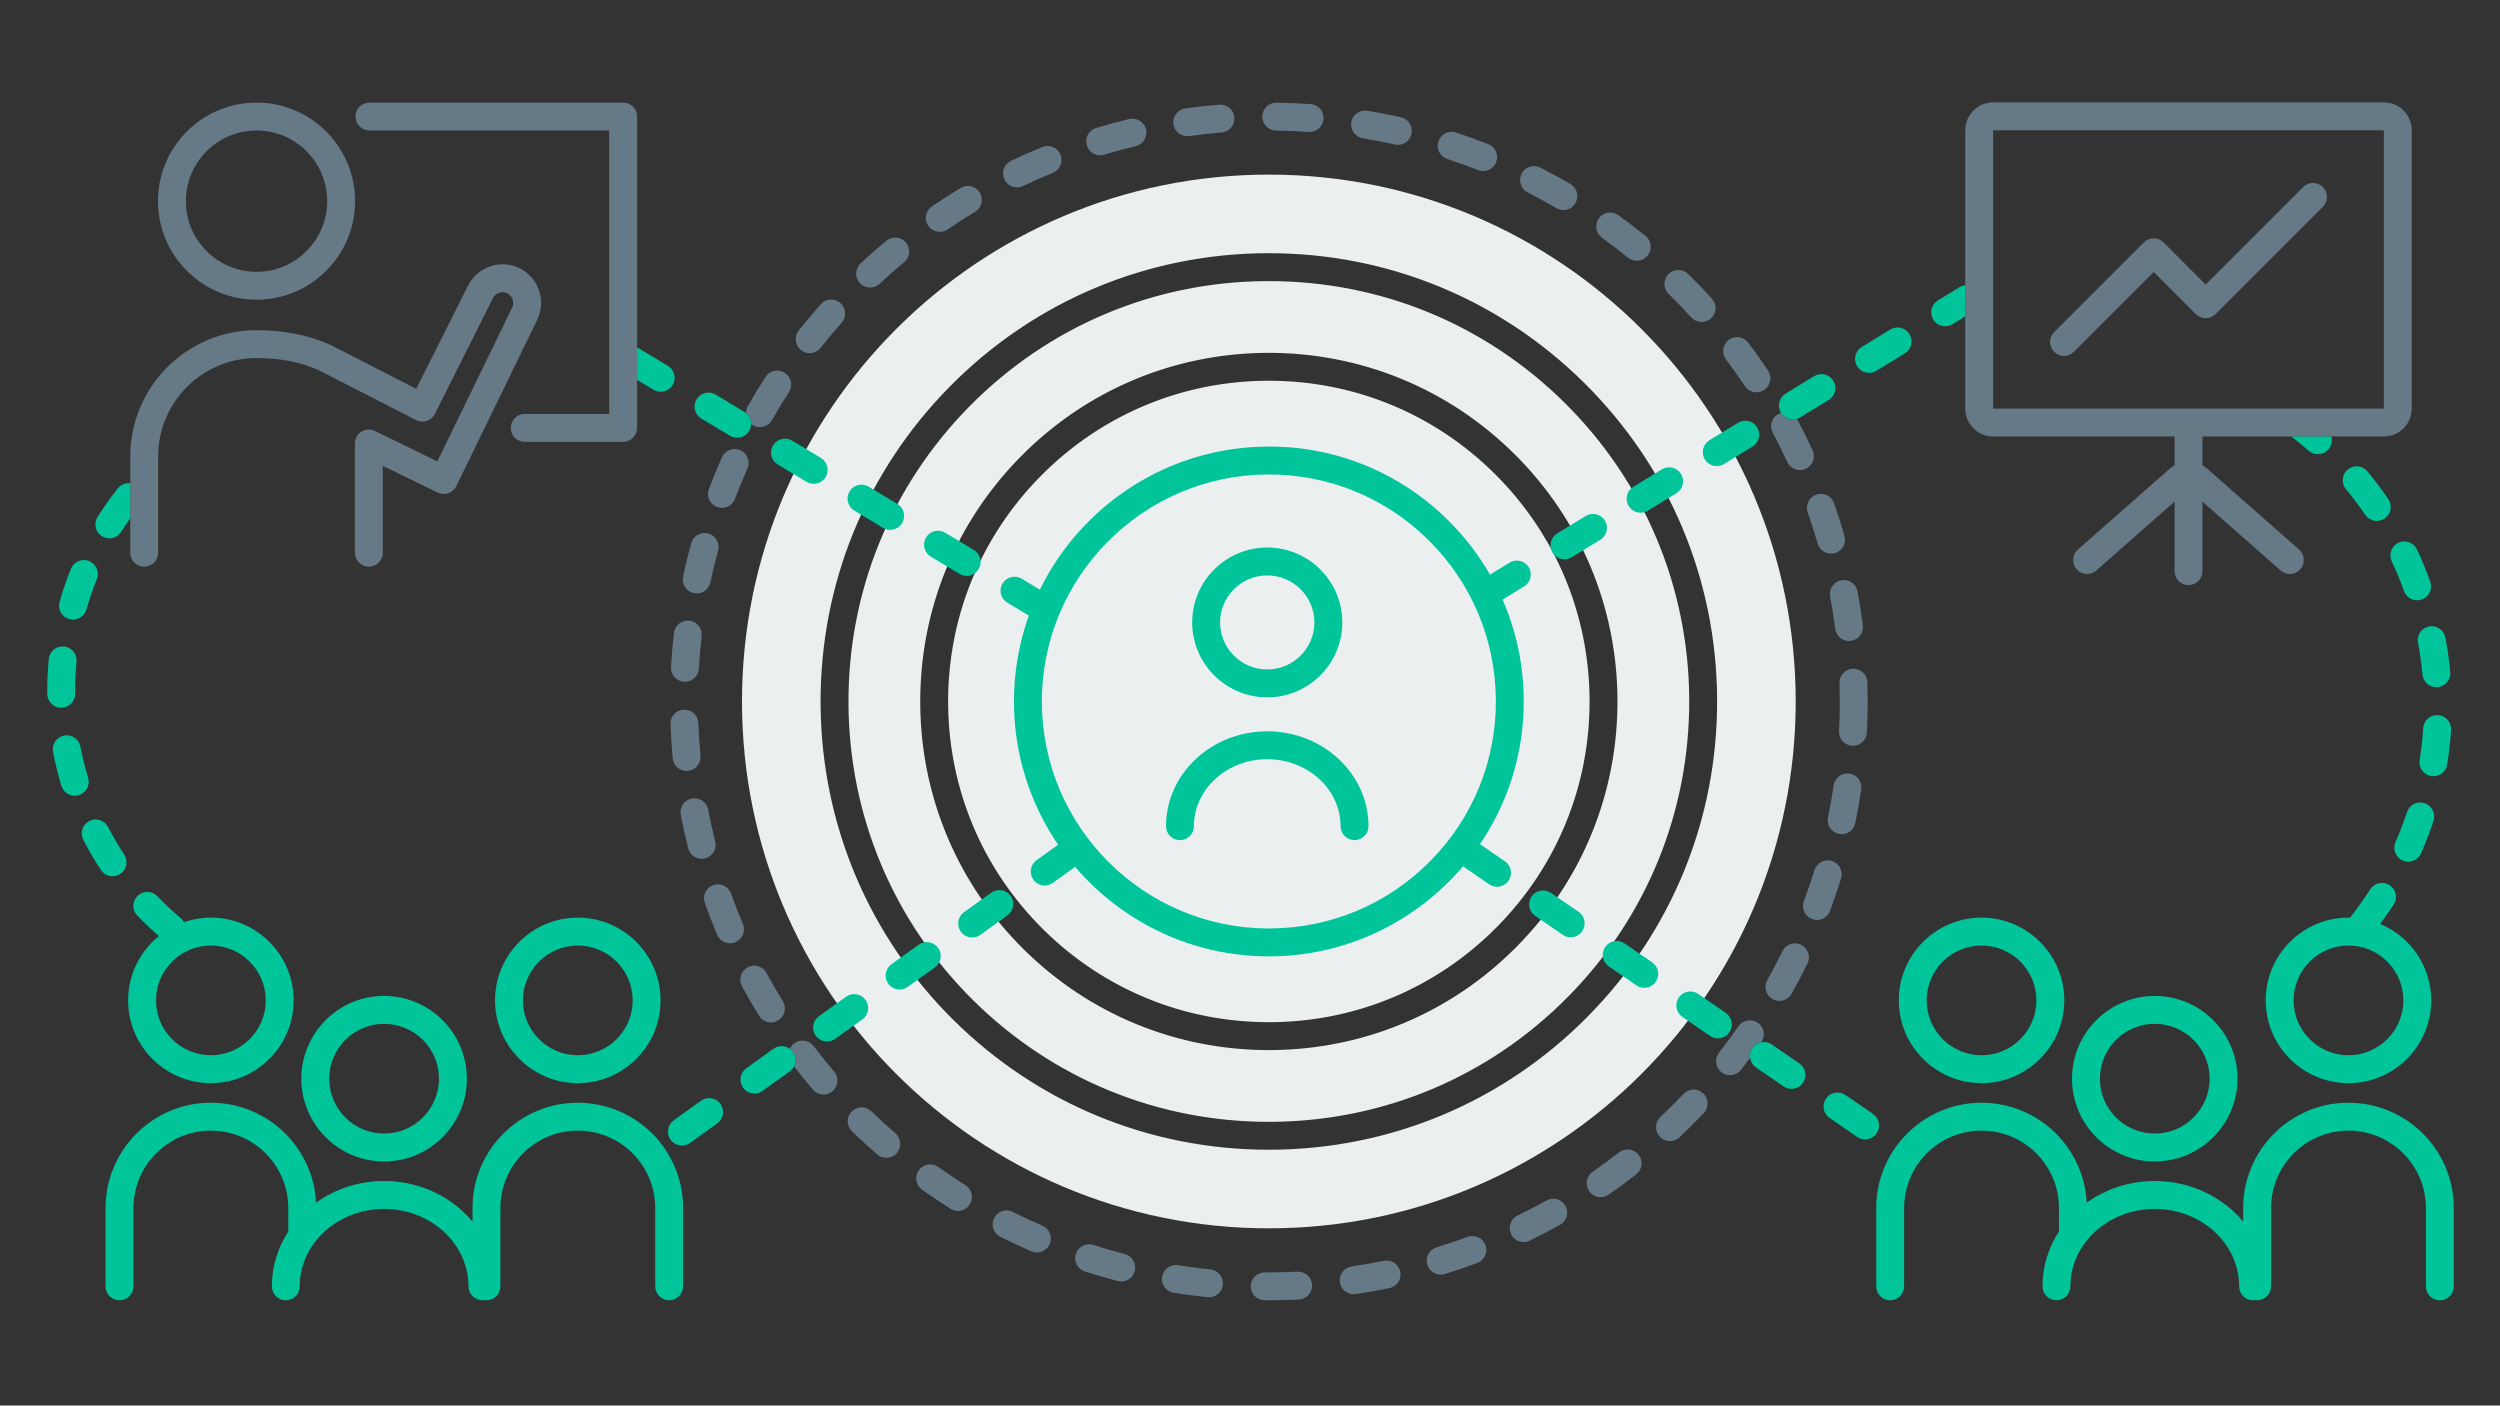 <?xml version="1.0" encoding="UTF-8"?>
<svg width="635px" height="357px" viewBox="0 0 635 357" version="1.1" xmlns="http://www.w3.org/2000/svg" xmlns:xlink="http://www.w3.org/1999/xlink">
    <rect x="0" y="0" width="635" height="357" fill="#333333" stroke="none"/>
    <title>Illustration/Impact/Conference_v1</title>
    <g id="Illustration/Impact/Conference" stroke="none" stroke-width="1" fill="none" fill-rule="evenodd">
        <path d="M403.224,258.256 C381.833,279.875 353.303,291.87 322.89,292.032 C322.684,292.032 322.475,292.032 322.269,292.032 C292.086,292.032 263.676,280.356 242.204,259.109 C220.585,237.718 208.59,209.188 208.429,178.775 C208.268,148.362 219.96,119.707 241.352,98.089 C262.743,76.47 291.273,64.475 321.686,64.313 C321.892,64.313 322.101,64.313 322.307,64.313 C352.49,64.313 380.9,75.989 402.371,97.236 C423.99,118.626 435.984,147.159 436.148,177.57 C436.308,207.983 424.616,236.638 403.224,258.256 M322.288,44.351 C248.38,44.351 188.467,104.265 188.467,178.173 C188.467,252.08 248.38,311.994 322.288,311.994 C396.195,311.994 456.109,252.08 456.109,178.173 C456.109,104.265 396.195,44.351 322.288,44.351 M385.233,240.455 C368.597,257.268 346.409,266.596 322.756,266.721 C322.596,266.723 322.434,266.723 322.274,266.723 C298.8,266.723 276.705,257.641 260.005,241.117 C243.193,224.482 233.865,202.293 233.739,178.641 C233.614,154.988 242.706,132.703 259.343,115.89 C275.979,99.077 298.167,89.749 321.82,89.623 C345.449,89.515 367.757,98.592 384.571,115.228 C401.382,131.862 410.71,154.053 410.838,177.704 C410.962,201.357 401.87,223.642 385.233,240.455 M397.387,102.274 C377.252,82.351 350.608,71.4 322.306,71.4 C322.111,71.4 321.918,71.4 321.723,71.4 C293.203,71.552 266.449,82.8 246.389,103.073 C226.329,123.346 215.365,150.218 215.515,178.737 C215.667,207.257 226.915,234.012 247.189,254.071 C267.324,273.994 293.968,284.945 322.27,284.945 C322.465,284.945 322.658,284.945 322.853,284.945 C351.372,284.793 378.127,273.545 398.187,253.272 C418.246,232.999 429.211,206.127 429.062,177.608 C428.909,149.088 417.661,122.333 397.387,102.274 M379.585,120.265 C364.224,105.065 343.895,96.709 322.301,96.709 C322.153,96.709 322.006,96.709 321.857,96.709 C300.098,96.825 279.685,105.407 264.38,120.875 C249.076,136.342 240.71,156.844 240.825,178.604 C240.941,200.362 249.523,220.776 264.991,236.08 C280.352,251.28 300.681,259.636 322.275,259.636 C322.423,259.636 322.57,259.636 322.719,259.636 C344.478,259.52 364.891,250.938 380.196,235.47 C395.5,220.003 403.866,199.501 403.752,177.741 C403.635,155.983 395.053,135.569 379.585,120.265" id="Fill-1" fill="#EBEFF0" fill-rule="nonzero"></path>
        <path d="M355.84,29.788 C353.013,29.152 350.139,28.592 347.299,28.121 C345.366,27.804 343.544,29.108 343.224,31.038 C342.904,32.969 344.21,34.793 346.141,35.113 C348.849,35.561 351.589,36.096 354.285,36.702 C354.547,36.761 354.809,36.789 355.066,36.789 C356.687,36.789 358.15,35.67 358.52,34.022 C358.949,32.113 357.749,30.218 355.84,29.788 L355.84,29.788 Z M398.897,46.748 C396.403,45.291 393.83,43.886 391.248,42.57 C389.502,41.681 387.37,42.375 386.483,44.119 C385.594,45.862 386.287,47.996 388.031,48.885 C390.492,50.139 392.944,51.478 395.32,52.867 C395.883,53.195 396.498,53.351 397.106,53.351 C398.323,53.351 399.509,52.723 400.168,51.596 C401.155,49.906 400.586,47.736 398.897,46.748 L398.897,46.748 Z M372.741,314.17 C370.169,315.125 367.526,316.02 364.885,316.83 C363.014,317.404 361.962,319.387 362.536,321.257 C363.004,322.782 364.407,323.762 365.923,323.762 C366.267,323.762 366.617,323.712 366.963,323.605 C369.735,322.755 372.508,321.815 375.208,320.812 C377.043,320.132 377.978,318.093 377.296,316.258 C376.615,314.424 374.573,313.487 372.741,314.17 L372.741,314.17 Z M392.806,304.917 C390.398,306.26 387.925,307.547 385.458,308.741 C383.696,309.595 382.96,311.714 383.813,313.475 C384.425,314.739 385.689,315.475 387.005,315.475 C387.523,315.475 388.049,315.36 388.547,315.12 C391.136,313.865 393.731,312.516 396.257,311.106 C397.966,310.153 398.579,307.995 397.626,306.286 C396.673,304.576 394.513,303.964 392.806,304.917 L392.806,304.917 Z M378.022,36.611 C375.327,35.551 372.569,34.555 369.821,33.65 C367.961,33.036 365.961,34.051 365.348,35.909 C364.736,37.768 365.748,39.771 367.607,40.383 C370.227,41.244 372.857,42.193 375.426,43.205 C375.852,43.373 376.291,43.452 376.723,43.452 C378.136,43.452 379.472,42.601 380.021,41.206 C380.737,39.386 379.843,37.328 378.022,36.611 L378.022,36.611 Z M351.49,320.244 C348.791,320.796 346.041,321.275 343.317,321.671 C341.38,321.952 340.038,323.75 340.319,325.686 C340.576,327.451 342.09,328.722 343.821,328.722 C343.991,328.722 344.163,328.709 344.335,328.684 C347.194,328.269 350.077,327.766 352.908,327.187 C354.825,326.796 356.063,324.924 355.671,323.007 C355.279,321.09 353.402,319.856 351.49,320.244 L351.49,320.244 Z M307.447,322.436 C304.696,322.157 301.929,321.796 299.221,321.362 C297.278,321.047 295.472,322.369 295.162,324.302 C294.854,326.234 296.169,328.051 298.102,328.36 C300.943,328.814 303.846,329.193 306.731,329.487 C306.853,329.499 306.973,329.506 307.093,329.506 C308.889,329.506 310.429,328.145 310.614,326.32 C310.812,324.373 309.395,322.635 307.447,322.436 L307.447,322.436 Z M286.818,30.233 C284.005,30.905 281.177,31.668 278.413,32.499 C276.539,33.063 275.477,35.039 276.04,36.913 C276.502,38.447 277.909,39.436 279.433,39.436 C279.771,39.436 280.114,39.388 280.454,39.286 C283.089,38.493 285.784,37.767 288.464,37.126 C290.367,36.671 291.542,34.76 291.087,32.856 C290.632,30.953 288.721,29.778 286.818,30.233 L286.818,30.233 Z M332.897,26.438 C330.022,26.241 327.098,26.122 324.205,26.087 L324.16,26.087 C322.224,26.087 320.642,27.644 320.618,29.586 C320.594,31.543 322.161,33.148 324.117,33.173 C326.877,33.207 329.667,33.32 332.41,33.509 C332.493,33.515 332.575,33.517 332.657,33.517 C334.503,33.517 336.06,32.086 336.189,30.217 C336.322,28.265 334.849,26.573 332.897,26.438 L332.897,26.438 Z M329.555,323.006 C327.411,323.112 325.225,323.172 323.062,323.184 L322.271,323.185 L321.261,323.182 C319.34,323.18 317.704,324.737 317.688,326.694 C317.671,328.651 319.244,330.251 321.2,330.267 L322.271,330.271 L323.093,330.269 C325.366,330.258 327.658,330.195 329.906,330.084 C331.861,329.987 333.366,328.324 333.27,326.369 C333.173,324.415 331.522,322.921 329.555,323.006 L329.555,323.006 Z M309.716,26.588 C306.839,26.823 303.929,27.145 301.067,27.544 C299.129,27.814 297.777,29.605 298.047,31.544 C298.295,33.315 299.813,34.598 301.552,34.598 C301.715,34.598 301.88,34.586 302.047,34.563 C304.776,34.183 307.55,33.875 310.294,33.65 C312.244,33.491 313.696,31.78 313.536,29.83 C313.377,27.879 311.684,26.422 309.716,26.588 L309.716,26.588 Z M469.772,196.471 C467.844,196.197 466.035,197.525 465.75,199.461 C465.349,202.194 464.863,204.942 464.308,207.63 C463.911,209.547 465.144,211.422 467.061,211.817 C467.302,211.867 467.543,211.892 467.781,211.892 C469.426,211.892 470.902,210.739 471.247,209.065 C471.83,206.244 472.34,203.359 472.762,200.492 C473.046,198.556 471.707,196.756 469.772,196.471 L469.772,196.471 Z M285.692,318.529 C283.027,317.836 280.348,317.056 277.727,316.21 C275.868,315.609 273.868,316.631 273.267,318.494 C272.666,320.356 273.689,322.353 275.551,322.954 C278.3,323.842 281.112,324.66 283.908,325.387 C284.207,325.465 284.507,325.502 284.803,325.502 C286.377,325.502 287.815,324.444 288.229,322.85 C288.722,320.956 287.586,319.021 285.692,318.529 L285.692,318.529 Z M474.31,173.271 C474.248,171.315 472.591,169.809 470.655,169.841 C468.7,169.903 467.164,171.539 467.226,173.495 C467.267,174.794 467.291,176.099 467.299,177.399 L467.301,178.19 C467.301,180.693 467.236,183.221 467.11,185.703 C467.01,187.658 468.514,189.323 470.468,189.423 C470.529,189.426 470.591,189.427 470.652,189.427 C472.526,189.427 474.091,187.957 474.188,186.064 C474.319,183.462 474.387,180.812 474.387,178.19 L474.385,177.366 C474.377,175.997 474.353,174.632 474.31,173.271 L474.31,173.271 Z M465.299,218.68 C463.429,218.103 461.446,219.15 460.867,221.019 C460.055,223.651 459.153,226.299 458.187,228.889 C457.502,230.722 458.434,232.763 460.268,233.446 C460.676,233.599 461.094,233.671 461.505,233.671 C462.943,233.671 464.294,232.791 464.825,231.365 C465.839,228.649 466.785,225.872 467.639,223.111 C468.216,221.241 467.169,219.258 465.299,218.68 L465.299,218.68 Z M506.261,103.784 L605.492,103.784 L605.492,33.087 L506.261,33.087 L506.261,103.784 Z M605.492,26 L506.26,26 C502.346,26 499.174,29.172 499.174,33.086 L499.174,72.466 L499.174,80.357 L499.174,103.784 C499.174,107.698 502.346,110.87 506.26,110.87 L552.333,110.87 L552.333,118.245 C551.991,118.39 551.661,118.575 551.367,118.834 L527.781,139.585 C526.313,140.878 526.169,143.116 527.462,144.586 C528.162,145.382 529.141,145.788 530.123,145.788 C530.955,145.788 531.789,145.498 532.463,144.905 L552.333,127.423 L552.333,145.08 C552.333,147.037 553.919,148.623 555.876,148.623 C557.833,148.623 559.419,147.037 559.419,145.08 L559.419,127.423 L579.29,144.905 C579.964,145.498 580.798,145.788 581.63,145.788 C582.612,145.788 583.591,145.382 584.291,144.586 C585.584,143.116 585.441,140.877 583.972,139.585 L560.385,118.834 C560.091,118.575 559.761,118.39 559.419,118.245 L559.419,110.87 L582.095,110.87 L592.145,110.87 L605.492,110.87 C609.406,110.87 612.578,107.698 612.578,103.784 L612.578,33.086 C612.578,29.172 609.406,26 605.492,26 L605.492,26 Z M524.254,90.397 C525.161,90.397 526.068,90.052 526.76,89.36 L547.039,69.08 L557.736,79.778 C558.401,80.442 559.302,80.815 560.241,80.815 C561.181,80.815 562.082,80.442 562.747,79.778 L590.004,52.521 C591.388,51.138 591.388,48.893 590.004,47.51 C588.619,46.127 586.377,46.127 584.992,47.51 L560.241,72.262 L549.545,61.563 C548.88,60.899 547.979,60.526 547.039,60.526 C546.1,60.526 545.198,60.899 544.533,61.563 L521.748,84.349 C520.364,85.732 520.364,87.976 521.748,89.36 C522.441,90.052 523.347,90.397 524.254,90.397 L524.254,90.397 Z M457.472,239.959 C455.711,239.103 453.592,239.833 452.735,241.593 C451.528,244.068 450.233,246.544 448.884,248.952 C447.927,250.66 448.535,252.819 450.242,253.775 C450.791,254.083 451.385,254.228 451.972,254.228 C453.212,254.228 454.416,253.576 455.066,252.417 C456.482,249.891 457.84,247.293 459.106,244.696 C459.962,242.937 459.232,240.816 457.472,239.959 L457.472,239.959 Z M428.796,69.591 C427.399,68.22 425.155,68.241 423.785,69.639 C422.415,71.035 422.436,73.278 423.833,74.649 C425.802,76.581 427.739,78.593 429.59,80.628 C430.289,81.396 431.249,81.786 432.212,81.786 C433.063,81.786 433.916,81.481 434.595,80.864 C436.043,79.548 436.149,77.307 434.832,75.858 C432.892,73.726 430.861,71.616 428.796,69.591 L428.796,69.591 Z M411.236,292.712 C409.066,294.4 406.816,296.05 404.549,297.613 C402.938,298.725 402.532,300.932 403.644,302.542 C404.331,303.539 405.439,304.074 406.564,304.074 C407.258,304.074 407.958,303.871 408.572,303.447 C410.95,301.807 413.311,300.077 415.588,298.306 C417.132,297.104 417.41,294.878 416.209,293.333 C415.01,291.791 412.784,291.51 411.236,292.712 L411.236,292.712 Z M417.974,59.937 C415.734,58.122 413.405,56.344 411.054,54.651 C409.469,53.508 407.253,53.869 406.109,55.458 C404.966,57.046 405.326,59.26 406.915,60.403 C409.156,62.017 411.376,63.712 413.511,65.443 C414.167,65.975 414.956,66.233 415.74,66.233 C416.772,66.233 417.795,65.785 418.495,64.922 C419.728,63.401 419.493,61.17 417.974,59.937 L417.974,59.937 Z M446.487,259.786 C444.878,258.671 442.671,259.072 441.557,260.68 C439.986,262.946 438.33,265.195 436.635,267.365 C435.43,268.907 435.703,271.135 437.245,272.339 C437.893,272.845 438.661,273.091 439.425,273.091 C440.478,273.091 441.521,272.623 442.219,271.728 C442.999,270.729 443.767,269.709 444.528,268.684 C444.414,267.844 444.588,266.961 445.106,266.206 C445.657,265.401 446.483,264.897 447.372,264.73 C447.375,264.725 447.378,264.721 447.381,264.717 C448.496,263.108 448.096,260.9 446.487,259.786 L446.487,259.786 Z M449.087,94.141 C447.489,91.734 445.802,89.344 444.071,87.035 C442.897,85.471 440.677,85.151 439.111,86.326 C437.545,87.5 437.228,89.721 438.402,91.287 C440.051,93.487 441.66,95.766 443.183,98.06 C443.865,99.088 444.99,99.644 446.138,99.644 C446.812,99.644 447.491,99.453 448.095,99.053 C449.725,97.971 450.169,95.771 449.087,94.141 L449.087,94.141 Z M427.612,277.85 C425.716,279.853 423.739,281.825 421.738,283.712 C420.315,285.054 420.248,287.297 421.591,288.721 C422.288,289.46 423.228,289.833 424.17,289.833 C425.041,289.833 425.915,289.514 426.6,288.868 C428.697,286.891 430.77,284.822 432.759,282.723 C434.104,281.302 434.043,279.059 432.622,277.713 C431.199,276.366 428.957,276.43 427.612,277.85 L427.612,277.85 Z M65.16,33.142 C75.057,33.142 83.109,41.194 83.109,51.091 C83.109,60.987 75.057,69.039 65.16,69.039 C55.263,69.039 47.211,60.987 47.211,51.091 C47.211,41.194 55.263,33.142 65.16,33.142 L65.16,33.142 Z M65.16,76.125 C78.964,76.125 90.194,64.894 90.194,51.091 C90.194,37.287 78.964,26.057 65.16,26.057 C51.356,26.057 40.125,37.287 40.125,51.091 C40.125,64.894 51.356,76.125 65.16,76.125 L65.16,76.125 Z M173.775,173.172 C173.843,173.175 173.91,173.177 173.978,173.177 C175.843,173.177 177.405,171.72 177.513,169.834 C177.668,167.08 177.905,164.299 178.217,161.566 C178.439,159.622 177.042,157.866 175.098,157.644 C173.15,157.43 171.398,158.82 171.176,160.764 C170.849,163.629 170.601,166.546 170.437,169.434 C170.326,171.387 171.82,173.06 173.775,173.172 L173.775,173.172 Z M132.023,68.16 C127.184,65.752 121.286,67.724 118.88,72.553 L105.729,98.759 C87.538,89.434 84.791,88.025 84.294,87.779 L84.296,87.775 C78.691,85.178 72.253,83.86 65.16,83.86 C47.474,83.86 33.085,98.249 33.085,115.934 L33.085,122.756 L33.085,131.651 L33.085,140.391 C33.085,142.348 34.671,143.934 36.628,143.934 C38.585,143.934 40.171,142.348 40.171,140.391 L40.171,115.934 C40.171,102.156 51.381,90.946 65.16,90.946 C71.275,90.946 76.541,92.004 81.255,94.177 C82.569,94.85 105.676,106.695 105.676,106.695 C106.516,107.126 107.496,107.203 108.393,106.91 C109.291,106.616 110.035,105.976 110.459,105.132 L125.219,75.723 C125.886,74.382 127.52,73.833 128.861,74.503 C130.202,75.172 130.75,76.807 130.067,78.177 L111.081,117.195 L95.245,109.468 C94.149,108.932 92.849,109 91.815,109.647 C90.778,110.295 90.149,111.431 90.149,112.652 L90.149,140.391 C90.149,142.348 91.735,143.934 93.692,143.934 C95.649,143.934 97.235,142.348 97.235,140.391 L97.235,118.324 L111.161,125.12 C112.006,125.532 112.981,125.592 113.869,125.285 C114.759,124.978 115.489,124.331 115.902,123.486 L136.424,81.309 C138.835,76.471 136.861,70.573 132.023,68.16 L132.023,68.16 Z M158.277,26.057 L93.84,26.057 C91.883,26.057 90.297,27.642 90.297,29.6 C90.297,31.557 91.883,33.142 93.84,33.142 L154.734,33.142 L154.734,105.144 L133.276,105.144 C131.319,105.144 129.733,106.73 129.733,108.687 C129.733,110.644 131.319,112.23 133.276,112.23 L158.277,112.23 C160.234,112.23 161.819,110.644 161.819,108.687 L161.819,96.486 L161.819,88.286 L161.819,29.6 C161.819,27.642 160.234,26.057 158.277,26.057 L158.277,26.057 Z M453.968,117.346 C454.567,118.641 455.848,119.402 457.186,119.402 C457.684,119.402 458.19,119.297 458.671,119.074 C460.447,118.253 461.221,116.146 460.4,114.371 C459.189,111.752 457.885,109.135 456.526,106.591 C456.488,106.521 456.438,106.465 456.397,106.398 C456.067,106.496 455.73,106.548 455.395,106.548 C454.209,106.548 453.052,105.95 452.382,104.869 C452.16,104.935 451.943,105.023 451.731,105.136 C450.005,106.058 449.353,108.204 450.276,109.931 C451.57,112.355 452.814,114.851 453.968,117.346 L453.968,117.346 Z M467.693,147.384 C465.769,147.74 464.498,149.59 464.856,151.514 C465.359,154.224 465.789,156.981 466.137,159.713 C466.364,161.502 467.889,162.809 469.647,162.809 C469.796,162.809 469.946,162.8 470.099,162.78 C472.04,162.534 473.413,160.76 473.166,158.818 C472.802,155.955 472.351,153.061 471.822,150.221 C471.466,148.296 469.611,147.022 467.693,147.384 L467.693,147.384 Z M459.164,130.155 C460.078,132.764 460.926,135.424 461.682,138.06 C462.128,139.614 463.546,140.627 465.086,140.627 C465.409,140.627 465.738,140.583 466.066,140.489 C467.946,139.949 469.033,137.987 468.494,136.105 C467.7,133.339 466.811,130.548 465.852,127.811 C465.204,125.965 463.186,124.993 461.336,125.64 C459.489,126.287 458.517,128.309 459.164,130.155 L459.164,130.155 Z M264.738,37.339 C262.072,38.43 259.4,39.613 256.795,40.857 C255.029,41.701 254.281,43.816 255.125,45.582 C255.734,46.855 257.002,47.599 258.325,47.599 C258.837,47.599 259.357,47.487 259.85,47.252 C262.332,46.065 264.88,44.937 267.422,43.897 C269.233,43.157 270.101,41.088 269.36,39.276 C268.62,37.465 266.549,36.6 264.738,37.339 L264.738,37.339 Z M174.728,195.806 C176.676,195.622 178.107,193.893 177.922,191.945 C177.664,189.21 177.481,186.424 177.378,183.665 C177.305,181.71 175.673,180.169 173.705,180.256 C171.749,180.329 170.223,181.974 170.296,183.929 C170.404,186.821 170.597,189.742 170.867,192.611 C171.04,194.446 172.583,195.822 174.391,195.822 C174.502,195.822 174.614,195.816 174.728,195.806 L174.728,195.806 Z M176.234,150.652 C176.482,150.705 176.729,150.73 176.973,150.73 C178.611,150.73 180.081,149.589 180.435,147.922 C181.006,145.232 181.664,142.52 182.391,139.859 C182.906,137.972 181.794,136.023 179.906,135.508 C178.017,134.988 176.07,136.105 175.555,137.992 C174.792,140.783 174.102,143.629 173.503,146.451 C173.097,148.365 174.319,150.246 176.234,150.652 L176.234,150.652 Z M182.101,128.77 C182.515,128.928 182.94,129.002 183.358,129.002 C184.787,129.002 186.134,128.131 186.671,126.716 C187.651,124.135 188.718,121.551 189.843,119.035 C190.642,117.249 189.842,115.153 188.055,114.354 C186.27,113.558 184.173,114.355 183.374,116.142 C182.194,118.781 181.073,121.492 180.046,124.2 C179.352,126.03 180.272,128.076 182.101,128.77 L182.101,128.77 Z M225.121,61.153 C222.901,62.998 220.703,64.933 218.591,66.902 C217.16,68.237 217.082,70.479 218.416,71.911 C219.114,72.659 220.061,73.037 221.009,73.037 C221.874,73.037 222.741,72.723 223.425,72.086 C225.439,70.207 227.533,68.362 229.651,66.602 C231.155,65.352 231.361,63.118 230.111,61.613 C228.859,60.106 226.625,59.899 225.121,61.153 L225.121,61.153 Z M208.466,77.282 C206.548,79.444 204.667,81.69 202.877,83.957 C201.664,85.493 201.926,87.721 203.461,88.934 C204.111,89.447 204.886,89.696 205.655,89.696 C206.702,89.696 207.738,89.234 208.438,88.35 C210.146,86.187 211.939,84.047 213.767,81.985 C215.066,80.521 214.932,78.282 213.468,76.983 C212.004,75.684 209.765,75.817 208.466,77.282 L208.466,77.282 Z M181.667,213.731 C180.994,211.059 180.39,208.333 179.871,205.632 C179.502,203.709 177.638,202.446 175.725,202.819 C173.803,203.187 172.543,205.044 172.912,206.966 C173.455,209.801 174.089,212.659 174.796,215.463 C175.2,217.07 176.644,218.142 178.229,218.142 C178.516,218.142 178.807,218.106 179.097,218.033 C180.995,217.556 182.146,215.63 181.667,213.731 L181.667,213.731 Z M264.787,311.339 C262.252,310.242 259.72,309.059 257.261,307.822 C255.513,306.942 253.383,307.648 252.503,309.396 C251.624,311.144 252.329,313.274 254.077,314.154 C256.657,315.451 259.314,316.692 261.975,317.843 C262.433,318.041 262.909,318.135 263.379,318.135 C264.749,318.135 266.055,317.335 266.633,315.997 C267.41,314.201 266.583,312.115 264.787,311.339 L264.787,311.339 Z M244.022,47.73 C241.544,49.221 239.081,50.8 236.701,52.422 C235.084,53.524 234.667,55.729 235.77,57.346 C236.456,58.351 237.569,58.893 238.7,58.893 C239.388,58.893 240.083,58.693 240.694,58.277 C242.963,56.729 245.312,55.225 247.674,53.803 C249.351,52.794 249.893,50.617 248.884,48.94 C247.875,47.262 245.694,46.722 244.022,47.73 L244.022,47.73 Z M245.216,301.029 C242.884,299.563 240.563,298.01 238.315,296.411 C236.721,295.277 234.508,295.649 233.374,297.243 C232.239,298.838 232.612,301.051 234.207,302.184 C236.564,303.862 238.999,305.492 241.444,307.029 C242.03,307.397 242.683,307.573 243.327,307.573 C244.505,307.573 245.657,306.986 246.33,305.915 C247.371,304.258 246.873,302.071 245.216,301.029 L245.216,301.029 Z M221.319,282.26 C219.916,280.898 217.671,280.933 216.31,282.338 C214.947,283.743 214.983,285.986 216.388,287.348 C218.47,289.366 220.628,291.344 222.802,293.225 C223.473,293.806 224.298,294.09 225.119,294.09 C226.112,294.09 227.1,293.675 227.8,292.866 C229.081,291.387 228.92,289.148 227.441,287.868 C225.366,286.072 223.307,284.185 221.319,282.26 L221.319,282.26 Z M188.693,234.673 C187.62,232.139 186.609,229.543 185.686,226.96 C185.028,225.117 182.997,224.158 181.157,224.814 C179.315,225.473 178.354,227.5 179.012,229.343 C179.98,232.054 181.041,234.776 182.167,237.434 C182.738,238.786 184.051,239.598 185.432,239.598 C185.892,239.598 186.361,239.508 186.811,239.316 C188.613,238.554 189.455,236.475 188.693,234.673 L188.693,234.673 Z M194.688,247.131 C193.755,245.407 191.602,244.769 189.885,245.701 C188.163,246.633 187.524,248.783 188.455,250.504 C189.83,253.045 191.296,255.576 192.813,258.028 C193.483,259.112 194.643,259.709 195.829,259.709 C196.465,259.709 197.11,259.538 197.69,259.179 C199.354,258.15 199.869,255.967 198.84,254.302 C197.396,251.965 195.998,249.552 194.688,247.131 L194.688,247.131 Z M199.335,94.696 C197.689,93.635 195.498,94.107 194.437,95.751 C192.864,98.186 191.346,100.692 189.923,103.2 C189.614,103.744 189.482,104.333 189.477,104.917 C190.327,105.611 190.783,106.635 190.773,107.688 C190.924,107.811 191.08,107.931 191.255,108.03 C191.808,108.344 192.408,108.493 193.001,108.493 C194.235,108.493 195.433,107.848 196.085,106.698 C197.443,104.308 198.891,101.917 200.39,99.595 C201.451,97.95 200.979,95.757 199.335,94.696 L199.335,94.696 Z M206.664,265.706 C205.484,264.147 203.261,263.844 201.699,265.024 C201.208,265.398 200.856,265.88 200.621,266.407 C200.919,266.624 201.196,266.877 201.423,267.193 C202.218,268.303 202.266,269.71 201.691,270.85 C203.236,272.857 204.833,274.847 206.468,276.767 C207.169,277.589 208.164,278.012 209.167,278.012 C209.98,278.012 210.796,277.734 211.463,277.166 C212.952,275.897 213.131,273.661 211.862,272.171 C210.079,270.077 208.33,267.902 206.664,265.706 L206.664,265.706 Z" id="Fill-3" fill="#657986"></path>
        <path d="M200.621,266.407 C199.419,265.531 197.752,265.464 196.478,266.378 L189.566,271.332 C187.976,272.471 187.611,274.685 188.751,276.276 C189.442,277.241 190.53,277.756 191.634,277.756 C192.349,277.756 193.07,277.54 193.695,277.092 L200.607,272.137 C201.088,271.793 201.441,271.344 201.69,270.85 C202.266,269.71 202.218,268.303 201.423,267.193 C201.196,266.877 200.919,266.624 200.621,266.407 L200.621,266.407 Z M178.048,279.589 L171.136,284.544 C169.545,285.684 169.181,287.897 170.32,289.488 C171.013,290.453 172.1,290.968 173.203,290.968 C173.918,290.968 174.64,290.752 175.265,290.303 L182.177,285.348 C183.767,284.208 184.132,281.995 182.992,280.404 C181.85,278.814 179.638,278.447 178.048,279.589 L178.048,279.589 Z M190.279,109.476 C190.617,108.915 190.767,108.299 190.772,107.688 C190.783,106.635 190.327,105.611 189.476,104.917 C189.346,104.81 189.218,104.702 189.07,104.613 L181.783,100.228 C180.107,99.221 177.929,99.761 176.92,101.437 C175.911,103.114 176.452,105.292 178.129,106.301 L185.416,110.685 C185.988,111.029 186.618,111.193 187.24,111.193 C188.441,111.193 189.614,110.581 190.279,109.476 L190.279,109.476 Z M214.91,253.166 L207.998,258.12 C206.408,259.26 206.043,261.473 207.183,263.064 C207.874,264.029 208.962,264.544 210.065,264.544 C210.78,264.544 211.502,264.328 212.127,263.88 L219.039,258.926 C220.629,257.786 220.994,255.572 219.854,253.981 C218.714,252.39 216.499,252.025 214.91,253.166 L214.91,253.166 Z M209.71,121.167 C210.719,119.49 210.177,117.313 208.5,116.304 L201.213,111.921 C199.539,110.914 197.361,111.454 196.35,113.131 C195.342,114.807 195.884,116.984 197.56,117.993 L204.848,122.377 C205.419,122.72 206.049,122.885 206.671,122.885 C207.873,122.885 209.045,122.272 209.71,121.167 L209.71,121.167 Z M15.585,179.774 C17.542,179.753 19.111,178.149 19.09,176.193 L19.086,175.419 C19.085,172.981 19.205,170.513 19.441,168.083 C19.632,166.135 18.206,164.402 16.259,164.213 C14.295,164.01 12.577,165.448 12.389,167.395 C12.13,170.054 11.999,172.755 12,175.42 L12.004,176.269 C12.024,178.214 13.607,179.774 15.546,179.774 L15.585,179.774 Z M229.141,132.86 C230.149,131.183 229.608,129.006 227.932,127.997 L220.645,123.612 C218.968,122.606 216.792,123.144 215.782,124.821 C214.773,126.498 215.314,128.676 216.991,129.684 L224.277,134.069 C224.85,134.413 225.479,134.577 226.101,134.577 C227.303,134.577 228.475,133.965 229.141,132.86 L229.141,132.86 Z M17.576,157.237 C17.899,157.329 18.225,157.373 18.546,157.373 C20.09,157.373 21.51,156.355 21.952,154.797 C22.688,152.204 23.575,149.622 24.588,147.12 C25.322,145.305 24.447,143.24 22.634,142.506 C20.821,141.768 18.754,142.645 18.019,144.46 C16.911,147.198 15.94,150.024 15.136,152.861 C14.6,154.744 15.693,156.703 17.576,157.237 L17.576,157.237 Z M22.377,197.534 C21.593,194.959 20.938,192.306 20.432,189.65 C20.065,187.729 18.215,186.46 16.287,186.834 C14.365,187.2 13.104,189.055 13.471,190.978 C14.024,193.882 14.74,196.782 15.598,199.598 C16.063,201.127 17.468,202.11 18.986,202.11 C19.328,202.11 19.676,202.06 20.019,201.956 C21.892,201.386 22.947,199.406 22.377,197.534 L22.377,197.534 Z M30.543,221.977 C32.177,220.899 32.627,218.702 31.55,217.068 C30.066,214.819 28.687,212.462 27.454,210.062 C26.559,208.32 24.425,207.636 22.683,208.531 C20.942,209.427 20.257,211.562 21.151,213.303 C22.502,215.929 24.011,218.509 25.634,220.97 C26.315,222.003 27.444,222.563 28.595,222.563 C29.265,222.563 29.942,222.374 30.543,221.977 L30.543,221.977 Z M146.763,280.09 C132.014,280.09 120.015,292.089 120.015,306.838 L120.015,310.267 C114.79,304.011 106.672,299.98 97.563,299.98 C91.068,299.98 85.077,302.032 80.277,305.475 C80.119,302.284 79.401,299.188 78.136,296.255 C73.9,286.434 64.256,280.09 53.563,280.09 C38.813,280.09 26.814,292.089 26.814,306.838 L26.814,326.728 C26.814,328.685 28.4,330.271 30.357,330.271 C32.314,330.271 33.9,328.685 33.9,326.728 L33.9,306.838 C33.9,295.996 42.722,287.176 53.563,287.176 C61.424,287.176 68.515,291.842 71.628,299.061 C72.687,301.519 73.225,304.136 73.225,306.838 L73.225,312.252 C73.225,312.417 73.252,312.575 73.274,312.734 C70.597,316.808 69.048,321.601 69.048,326.728 C69.048,328.685 70.634,330.271 72.591,330.271 C74.548,330.271 76.134,328.685 76.134,326.728 C76.134,315.886 85.747,307.066 97.563,307.066 C109.38,307.066 118.993,315.886 118.993,326.728 C118.993,328.685 120.579,330.271 122.536,330.271 C122.711,330.271 122.879,330.244 123.047,330.22 C123.215,330.244 123.383,330.271 123.558,330.271 C125.515,330.271 127.101,328.685 127.101,326.728 L127.101,306.838 C127.101,295.996 135.921,287.176 146.763,287.176 C154.624,287.176 161.715,291.842 164.828,299.061 C165.888,301.519 166.426,304.136 166.426,306.838 L166.426,326.728 C166.426,328.685 168.012,330.271 169.969,330.271 C171.926,330.271 173.512,328.685 173.512,326.728 L173.512,306.838 C173.512,303.165 172.78,299.604 171.336,296.255 C167.1,286.434 157.455,280.09 146.763,280.09 L146.763,280.09 Z M400.953,231.602 L393.942,226.79 C392.33,225.681 390.123,226.091 389.017,227.706 C387.909,229.319 388.318,231.524 389.933,232.632 L396.943,237.444 C397.556,237.865 398.254,238.067 398.945,238.067 C400.073,238.067 401.183,237.529 401.869,236.528 C402.976,234.915 402.567,232.71 400.953,231.602 L400.953,231.602 Z M457.043,270.104 L450.032,265.291 C449.223,264.735 448.265,264.562 447.371,264.73 C446.482,264.897 445.657,265.401 445.105,266.206 C444.587,266.961 444.413,267.844 444.527,268.684 C444.657,269.641 445.162,270.543 446.02,271.133 L453.031,275.946 C453.644,276.367 454.343,276.569 455.034,276.569 C456.162,276.569 457.271,276.031 457.958,275.031 C459.065,273.418 458.656,271.212 457.043,270.104 L457.043,270.104 Z M438.346,257.27 L431.335,252.458 C429.724,251.349 427.516,251.759 426.409,253.374 C425.302,254.987 425.711,257.192 427.325,258.3 L434.336,263.112 C434.948,263.533 435.646,263.735 436.338,263.735 C437.466,263.735 438.575,263.197 439.262,262.196 C440.369,260.583 439.96,258.378 438.346,257.27 L438.346,257.27 Z M419.649,244.436 L412.639,239.624 C411.026,238.514 408.82,238.925 407.713,240.54 C406.605,242.153 407.015,244.358 408.629,245.466 L415.64,250.278 C416.252,250.699 416.95,250.901 417.642,250.901 C418.769,250.901 419.879,250.363 420.565,249.362 C421.673,247.749 421.264,245.544 419.649,244.436 L419.649,244.436 Z M475.738,282.936 L468.726,278.124 C467.115,277.017 464.908,277.426 463.8,279.041 C462.693,280.654 463.103,282.86 464.717,283.968 L471.728,288.78 C472.341,289.2 473.039,289.402 473.73,289.402 C474.858,289.402 475.968,288.864 476.655,287.863 C477.762,286.25 477.351,284.044 475.738,282.936 L475.738,282.936 Z M233.341,239.954 L226.429,244.909 C224.838,246.05 224.474,248.262 225.613,249.853 C226.306,250.818 227.392,251.333 228.496,251.333 C229.211,251.333 229.933,251.117 230.558,250.669 L237.47,245.714 C239.06,244.573 239.425,242.36 238.285,240.769 C237.143,239.178 234.929,238.812 233.341,239.954 L233.341,239.954 Z M621.085,296.255 C616.85,286.434 607.204,280.09 596.512,280.09 C581.763,280.09 569.764,292.089 569.764,306.838 L569.764,310.267 C564.539,304.011 556.421,299.98 547.312,299.98 C540.817,299.98 534.826,302.032 530.026,305.475 C529.868,302.284 529.15,299.188 527.885,296.255 C523.649,286.434 514.004,280.09 503.311,280.09 C488.562,280.09 476.563,292.089 476.563,306.838 L476.563,326.728 C476.563,328.685 478.149,330.271 480.106,330.271 C482.063,330.271 483.649,328.685 483.649,326.728 L483.649,306.838 C483.649,295.996 492.471,287.176 503.312,287.176 C511.173,287.176 518.264,291.842 521.377,299.061 C522.436,301.519 522.975,304.136 522.975,306.838 L522.975,312.252 C522.975,312.417 523.001,312.575 523.023,312.734 C520.346,316.808 518.797,321.601 518.797,326.728 C518.797,328.685 520.383,330.271 522.34,330.271 C524.297,330.271 525.883,328.685 525.883,326.728 C525.883,315.886 535.496,307.066 547.312,307.066 C559.129,307.066 568.742,315.886 568.742,326.728 C568.742,328.685 570.328,330.271 572.285,330.271 C572.46,330.271 572.628,330.244 572.796,330.22 C572.964,330.244 573.132,330.271 573.307,330.271 C575.264,330.271 576.85,328.685 576.85,326.728 L576.85,306.838 C576.85,295.996 585.67,287.176 596.512,287.176 C604.373,287.176 611.464,291.842 614.577,299.061 C615.637,301.519 616.175,304.136 616.175,306.838 L616.175,326.728 C616.175,328.685 617.761,330.271 619.718,330.271 C621.675,330.271 623.261,328.685 623.261,326.728 L623.261,306.838 C623.261,303.165 622.529,299.604 621.085,296.255 L621.085,296.255 Z M321.882,146.155 C328.485,146.155 333.858,151.512 333.858,158.097 C333.858,164.682 328.485,170.041 321.882,170.041 C315.278,170.041 309.905,164.682 309.905,158.097 C309.905,151.512 315.278,146.155 321.882,146.155 L321.882,146.155 Z M321.882,177.127 C332.393,177.127 340.944,168.591 340.944,158.097 C340.944,147.605 332.393,139.069 321.882,139.069 C311.37,139.069 302.819,147.605 302.819,158.097 C302.819,168.591 311.37,177.127 321.882,177.127 L321.882,177.127 Z M251.772,226.743 L244.86,231.697 C243.27,232.837 242.905,235.051 244.045,236.641 C244.736,237.606 245.824,238.121 246.928,238.121 C247.642,238.121 248.364,237.905 248.989,237.457 L255.901,232.503 C257.491,231.363 257.856,229.149 256.717,227.558 C255.577,225.969 253.36,225.602 251.772,226.743 L251.772,226.743 Z M363.273,218.726 C352.441,229.675 337.994,235.748 322.594,235.831 C322.488,235.831 322.387,235.831 322.282,235.831 C290.634,235.829 264.8,210.166 264.63,178.478 C264.463,146.686 290.191,120.684 321.983,120.514 C322.089,120.514 322.191,120.514 322.297,120.514 C337.58,120.514 351.97,126.429 362.842,137.187 C373.79,148.02 379.863,162.468 379.946,177.868 C380.026,193.268 374.105,207.779 363.273,218.726 L363.273,218.726 Z M388.303,144.073 C387.279,142.403 385.097,141.88 383.431,142.9 L378.454,145.947 C375.579,140.956 372.032,136.311 367.827,132.15 C355.533,119.986 339.237,113.303 321.946,113.429 C296.551,113.564 274.613,128.385 264.126,149.776 L259.507,146.996 C257.831,145.991 255.654,146.53 254.643,148.205 C253.635,149.882 254.176,152.059 255.852,153.068 L261.327,156.363 C258.842,163.284 257.504,170.745 257.545,178.515 C257.616,191.874 261.748,204.279 268.763,214.563 L263.291,218.485 C261.701,219.625 261.336,221.839 262.475,223.429 C263.167,224.394 264.255,224.909 265.358,224.909 C266.073,224.909 266.795,224.693 267.42,224.245 L273.083,220.186 C284.972,234.089 302.621,242.917 322.281,242.917 C322.396,242.917 322.516,242.917 322.631,242.917 C342.247,242.812 359.794,233.938 371.604,220.05 L378.247,224.61 C378.859,225.031 379.558,225.233 380.249,225.233 C381.377,225.233 382.486,224.695 383.173,223.694 C384.28,222.081 383.871,219.876 382.257,218.768 L375.907,214.409 C382.985,203.969 387.103,191.37 387.031,177.831 C386.984,168.893 385.126,160.248 381.658,152.295 L387.13,148.945 C388.799,147.924 389.324,145.742 388.303,144.073 L388.303,144.073 Z M25.879,136.195 C26.467,136.567 27.122,136.745 27.77,136.745 C28.944,136.745 30.093,136.162 30.767,135.095 C31.503,133.933 32.279,132.783 33.085,131.651 L33.085,122.756 C31.914,122.627 30.706,123.076 29.92,124.067 C28.081,126.386 26.351,128.822 24.779,131.306 C23.732,132.96 24.225,135.148 25.879,136.195 L25.879,136.195 Z M321.882,185.752 C307.702,185.752 296.167,196.564 296.167,209.854 C296.167,211.811 297.753,213.397 299.71,213.397 C301.667,213.397 303.253,211.811 303.253,209.854 C303.253,200.471 311.61,192.838 321.882,192.838 C332.153,192.838 340.511,200.471 340.511,209.854 C340.511,211.811 342.097,213.397 344.054,213.397 C346.011,213.397 347.597,211.811 347.597,209.854 C347.597,196.564 336.061,185.752 321.882,185.752 L321.882,185.752 Z M407.643,132.233 C406.62,130.563 404.437,130.04 402.771,131.06 L395.518,135.5 C393.85,136.521 393.324,138.703 394.346,140.372 C395.015,141.464 396.179,142.066 397.371,142.066 C398.002,142.066 398.641,141.897 399.218,141.545 L406.471,137.105 C408.14,136.084 408.665,133.902 407.643,132.233 L407.643,132.233 Z M600.772,130.765 C601.458,131.773 602.572,132.317 603.706,132.317 C604.392,132.317 605.085,132.118 605.695,131.704 C607.313,130.603 607.733,128.4 606.634,126.781 C604.987,124.359 603.203,121.983 601.33,119.721 C600.081,118.214 597.848,118.004 596.341,119.252 C594.834,120.5 594.623,122.733 595.871,124.241 C597.602,126.332 599.251,128.526 600.772,130.765 L600.772,130.765 Z M547.312,260.052 C554.997,260.052 561.249,266.304 561.249,273.989 C561.249,281.674 554.997,287.926 547.312,287.926 C539.628,287.926 533.376,281.674 533.376,273.989 C533.376,266.304 539.628,260.052 547.312,260.052 L547.312,260.052 Z M547.312,295.011 C558.904,295.011 568.335,285.581 568.335,273.989 C568.335,262.396 558.904,252.966 547.312,252.966 C535.721,252.966 526.29,262.396 526.29,273.989 C526.29,285.581 535.721,295.011 547.312,295.011 L547.312,295.011 Z M494.077,82.868 C494.708,82.868 495.347,82.699 495.924,82.346 L499.174,80.357 L499.174,72.466 C498.663,72.518 498.157,72.671 497.69,72.956 L492.225,76.302 C490.556,77.324 490.03,79.505 491.052,81.174 C491.721,82.265 492.885,82.868 494.077,82.868 L494.077,82.868 Z M503.311,240.161 C510.996,240.161 517.249,246.414 517.249,254.098 C517.249,261.783 510.996,268.035 503.311,268.035 C495.627,268.035 489.375,261.783 489.375,254.098 C489.375,246.414 495.627,240.161 503.311,240.161 L503.311,240.161 Z M503.311,275.121 C514.904,275.121 524.335,265.69 524.335,254.098 C524.335,242.506 514.904,233.075 503.311,233.075 C491.72,233.075 482.289,242.506 482.289,254.098 C482.289,265.69 491.72,275.121 503.311,275.121 L503.311,275.121 Z M596.512,240.161 C604.196,240.161 610.448,246.414 610.448,254.098 C610.448,261.783 604.196,268.035 596.512,268.035 C588.827,268.035 582.575,261.783 582.575,254.098 C582.575,246.414 588.827,240.161 596.512,240.161 L596.512,240.161 Z M596.512,275.121 C608.103,275.121 617.534,265.69 617.534,254.098 C617.534,245.356 612.168,237.849 604.559,234.683 C605.758,233.053 606.925,231.399 608.007,229.712 C609.063,228.064 608.585,225.873 606.937,224.816 C605.288,223.759 603.099,224.237 602.042,225.886 C600.581,228.164 598.989,230.406 597.313,232.551 C597.178,232.724 597.066,232.909 596.968,233.098 C596.814,233.095 596.665,233.075 596.512,233.075 C584.92,233.075 575.489,242.506 575.489,254.098 C575.489,265.69 584.92,275.121 596.512,275.121 L596.512,275.121 Z M607.497,142.579 C608.647,145.031 609.694,147.57 610.608,150.124 C611.126,151.572 612.49,152.474 613.944,152.474 C614.341,152.474 614.743,152.408 615.138,152.266 C616.98,151.607 617.939,149.579 617.28,147.737 C616.291,144.972 615.158,142.224 613.913,139.569 C613.083,137.798 610.972,137.033 609.2,137.866 C607.429,138.697 606.666,140.807 607.497,142.579 L607.497,142.579 Z M615.85,204.009 C613.99,203.395 611.989,204.409 611.379,206.269 C610.534,208.842 609.553,211.408 608.464,213.895 C607.68,215.688 608.496,217.777 610.289,218.562 C610.752,218.764 611.233,218.86 611.708,218.86 C613.073,218.86 614.374,218.067 614.956,216.737 C616.135,214.044 617.196,211.266 618.111,208.48 C618.722,206.621 617.71,204.619 615.85,204.009 L615.85,204.009 Z M621.585,194.178 C622.049,191.285 622.38,188.331 622.57,185.397 C622.696,183.445 621.216,181.76 619.263,181.633 C617.308,181.519 615.624,182.987 615.498,184.94 C615.323,187.651 615.017,190.382 614.587,193.055 C614.277,194.988 615.593,196.805 617.524,197.116 C617.715,197.146 617.903,197.161 618.09,197.161 C619.8,197.161 621.305,195.921 621.585,194.178 L621.585,194.178 Z M474.735,94.708 C475.366,94.708 476.005,94.539 476.582,94.186 L483.835,89.747 C485.504,88.725 486.029,86.544 485.008,84.875 C483.984,83.205 481.802,82.682 480.136,83.702 L472.883,88.141 C471.214,89.163 470.688,91.345 471.71,93.013 C472.379,94.105 473.543,94.708 474.735,94.708 L474.735,94.708 Z M614.172,163.25 C614.675,165.918 615.057,168.639 615.307,171.339 C615.477,173.176 617.021,174.555 618.831,174.555 C618.94,174.555 619.051,174.55 619.162,174.54 C621.11,174.359 622.544,172.633 622.363,170.684 C622.093,167.765 621.68,164.822 621.136,161.937 C620.773,160.014 618.924,158.755 616.997,159.111 C615.073,159.474 613.808,161.327 614.172,163.25 L614.172,163.25 Z M586.397,114.485 C587.07,115.078 587.905,115.368 588.737,115.368 C589.72,115.368 590.698,114.962 591.398,114.166 C592.221,113.231 592.457,111.986 592.145,110.87 L582.095,110.87 C582.208,110.987 582.318,111.107 582.45,111.211 C583.792,112.259 585.12,113.36 586.397,114.485 L586.397,114.485 Z M167.809,99.501 C169.012,99.501 170.184,98.888 170.849,97.783 C171.857,96.106 171.316,93.929 169.639,92.921 L162.351,88.537 C162.18,88.433 162,88.357 161.819,88.286 L161.819,96.486 L165.986,98.993 C166.558,99.337 167.187,99.501 167.809,99.501 L167.809,99.501 Z M97.563,260.052 C105.248,260.052 111.5,266.304 111.5,273.989 C111.5,281.674 105.248,287.926 97.563,287.926 C89.879,287.926 83.627,281.674 83.627,273.989 C83.627,266.304 89.879,260.052 97.563,260.052 L97.563,260.052 Z M97.563,295.011 C109.155,295.011 118.586,285.581 118.586,273.989 C118.586,262.396 109.155,252.966 97.563,252.966 C85.972,252.966 76.541,262.396 76.541,273.989 C76.541,285.581 85.972,295.011 97.563,295.011 L97.563,295.011 Z M452.381,104.868 C453.052,105.949 454.208,106.548 455.394,106.548 C455.73,106.548 456.067,106.496 456.396,106.398 C456.686,106.312 456.971,106.191 457.241,106.026 L464.494,101.587 C466.163,100.565 466.688,98.384 465.667,96.715 C464.642,95.045 462.463,94.522 460.795,95.542 L453.542,99.981 C451.873,101.003 451.348,103.184 452.369,104.853 C452.372,104.859 452.378,104.863 452.381,104.868 L452.381,104.868 Z M236.422,141.377 L243.708,145.761 C244.28,146.104 244.91,146.268 245.532,146.268 C246.734,146.268 247.906,145.656 248.571,144.552 C249.58,142.875 249.039,140.697 247.362,139.688 L240.076,135.304 C238.4,134.297 236.223,134.839 235.213,136.513 C234.204,138.19 234.745,140.368 236.422,141.377 L236.422,141.377 Z M53.563,240.161 C61.248,240.161 67.5,246.414 67.5,254.098 C67.5,261.783 61.248,268.035 53.563,268.035 C45.879,268.035 39.626,261.783 39.626,254.098 C39.626,246.414 45.879,240.161 53.563,240.161 L53.563,240.161 Z M40.361,237.76 C35.597,241.617 32.54,247.505 32.54,254.098 C32.54,265.69 41.971,275.121 53.563,275.121 C65.155,275.121 74.586,265.69 74.586,254.098 C74.586,242.506 65.155,233.075 53.563,233.075 C51.167,233.075 48.872,233.498 46.725,234.239 C46.519,233.854 46.245,233.498 45.891,233.199 C43.825,231.455 41.834,229.584 39.974,227.636 C38.623,226.223 36.381,226.17 34.964,227.523 C33.549,228.875 33.498,231.118 34.85,232.533 C36.591,234.354 38.45,236.095 40.361,237.76 L40.361,237.76 Z M436.054,118.387 C436.684,118.387 437.323,118.219 437.901,117.865 L445.154,113.425 C446.823,112.403 447.348,110.222 446.325,108.553 C445.302,106.885 443.124,106.359 441.453,107.382 L434.2,111.822 C432.531,112.844 432.007,115.024 433.029,116.694 C433.697,117.785 434.861,118.387 436.054,118.387 L436.054,118.387 Z M146.763,240.161 C154.447,240.161 160.699,246.414 160.699,254.098 C160.699,261.783 154.447,268.035 146.763,268.035 C139.078,268.035 132.826,261.783 132.826,254.098 C132.826,246.414 139.078,240.161 146.763,240.161 L146.763,240.161 Z M146.763,275.121 C158.354,275.121 167.785,265.69 167.785,254.098 C167.785,242.506 158.354,233.075 146.763,233.075 C135.171,233.075 125.74,242.506 125.74,254.098 C125.74,265.69 135.171,275.121 146.763,275.121 L146.763,275.121 Z M416.713,130.226 C417.344,130.226 417.982,130.057 418.559,129.705 L425.812,125.265 C427.481,124.244 428.007,122.062 426.985,120.393 C425.962,118.723 423.779,118.2 422.113,119.22 L414.86,123.66 C413.191,124.681 412.666,126.863 413.687,128.532 C414.356,129.624 415.52,130.226 416.713,130.226 L416.713,130.226 Z" id="Fill-6" fill="#00C49A" fill-rule="nonzero"></path>
    </g>
</svg>